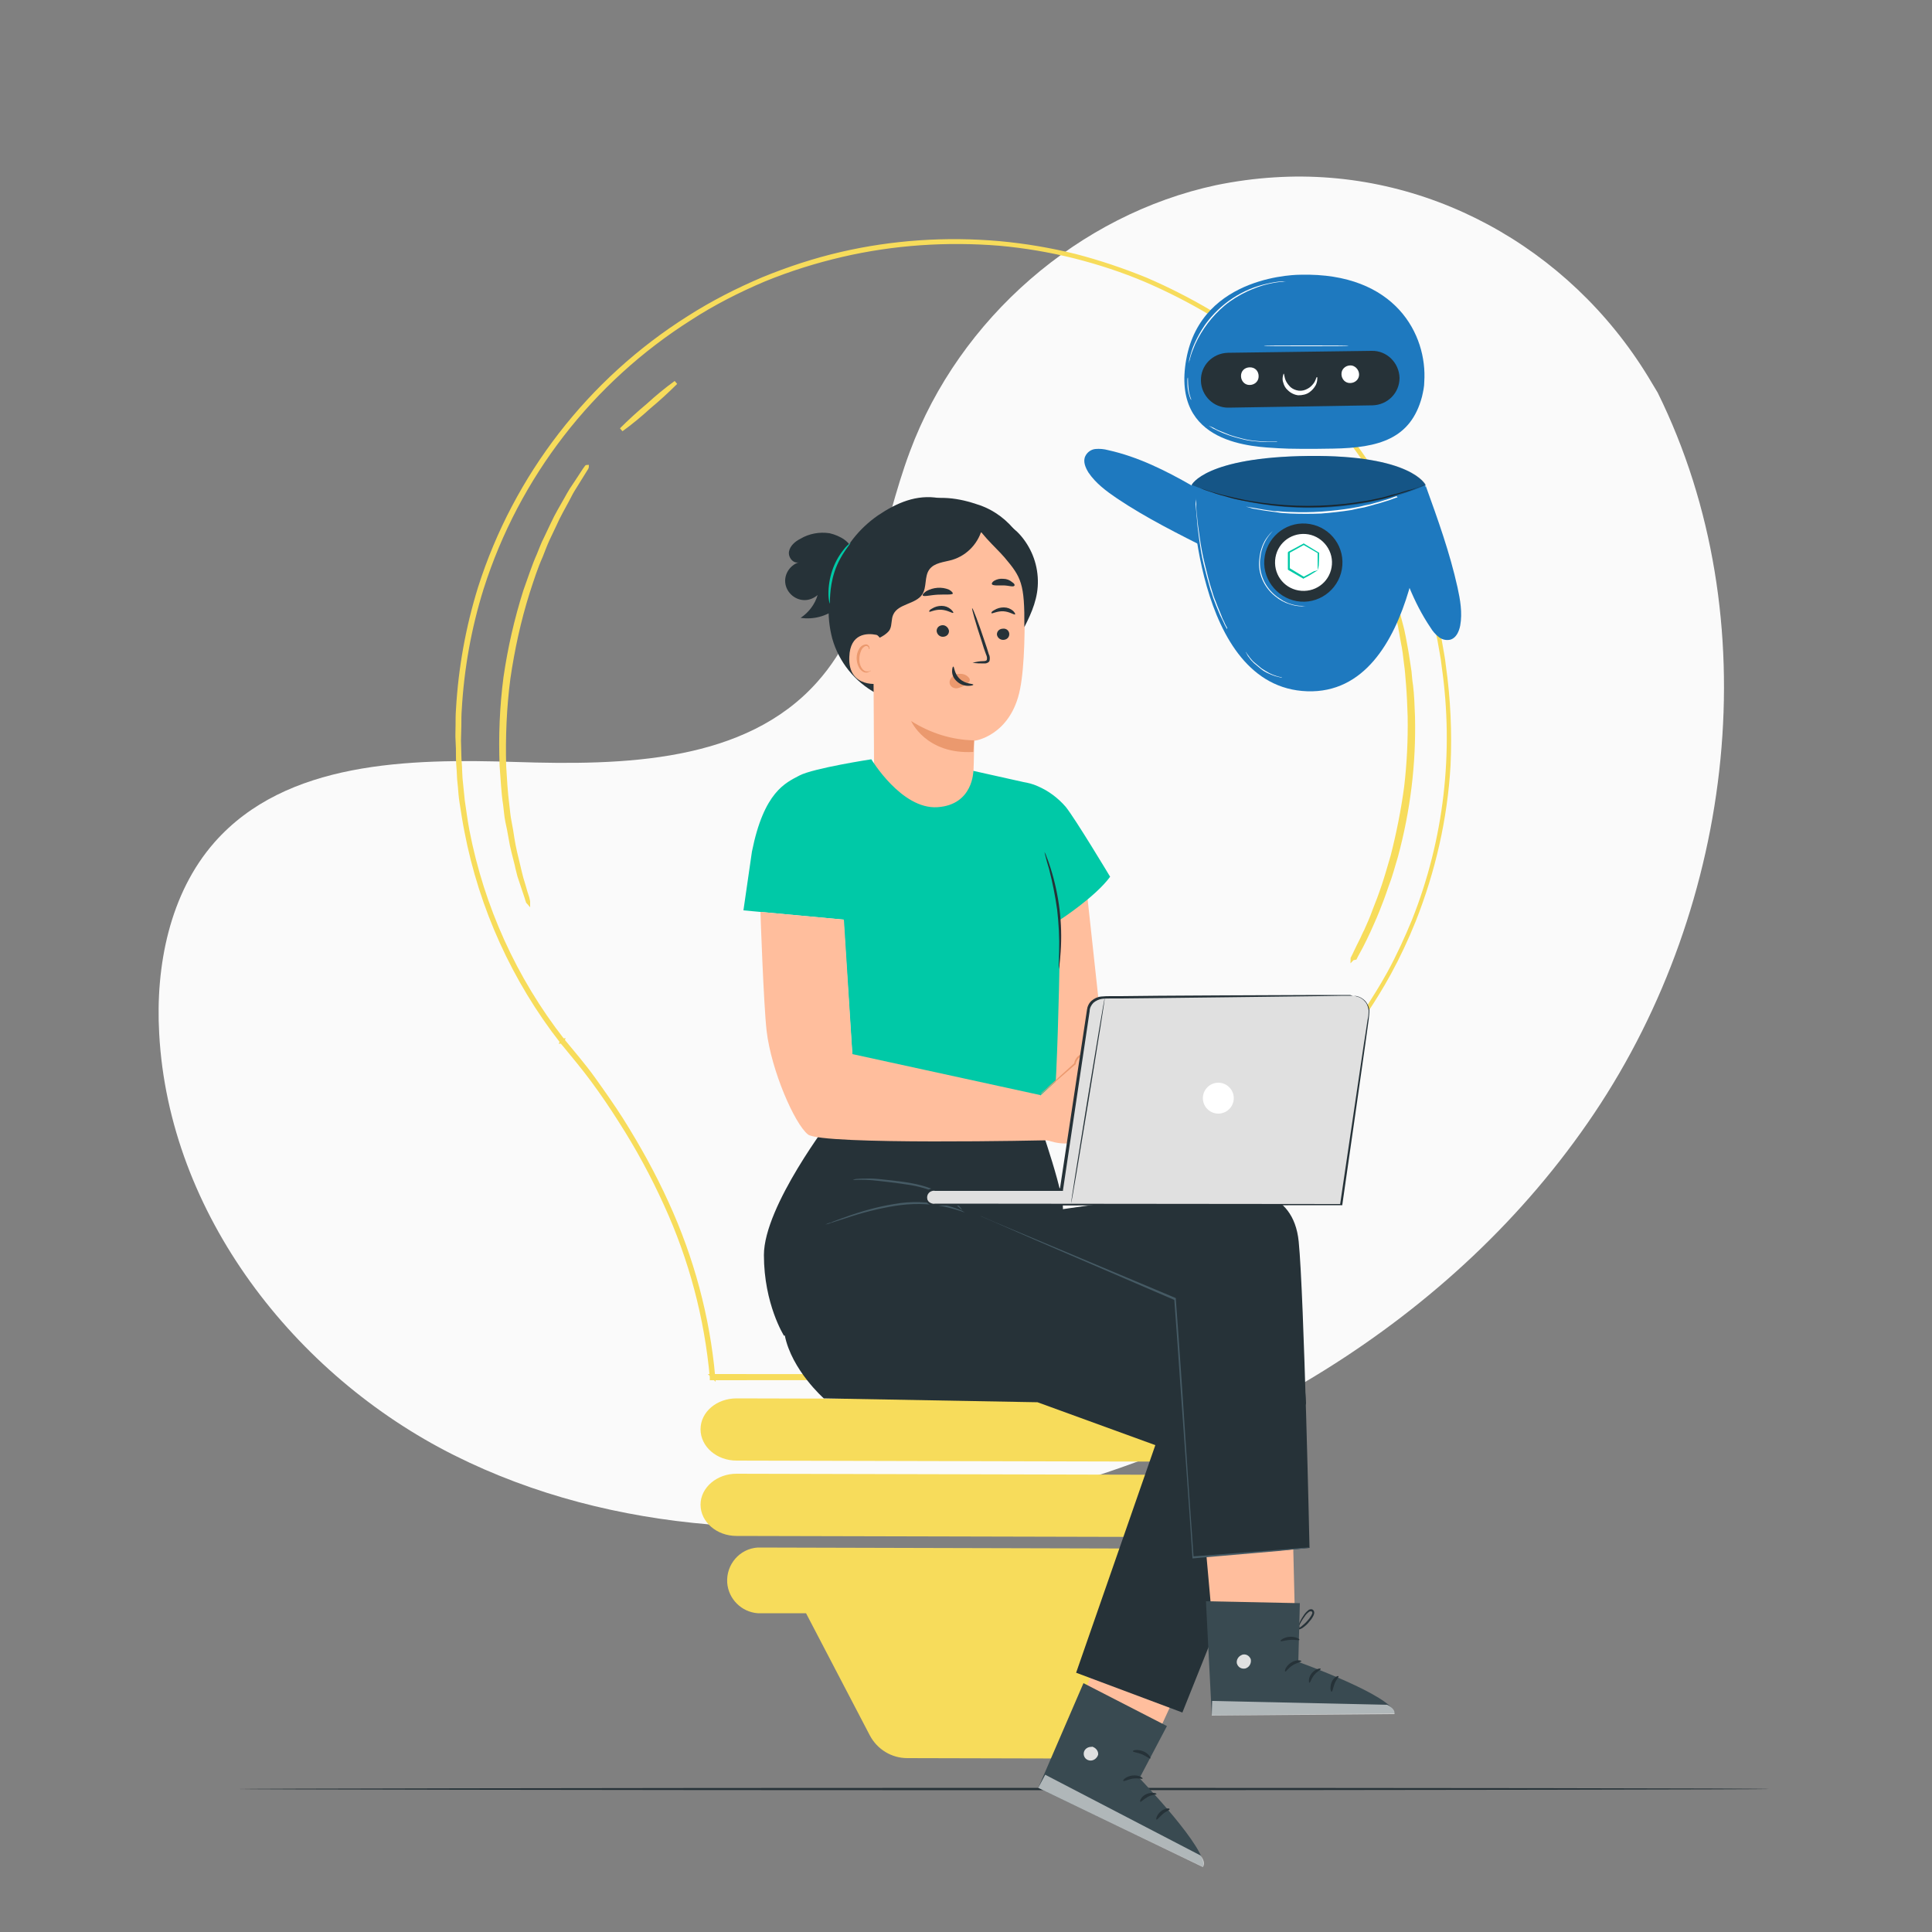 <?xml version="1.0" encoding="utf-8"?>
<!-- Generator: Adobe Illustrator 27.2.0, SVG Export Plug-In . SVG Version: 6.00 Build 0)  -->
<svg version="1.1" id="Layer_1" xmlns="http://www.w3.org/2000/svg" xmlns:xlink="http://www.w3.org/1999/xlink" x="0px" y="0px"
	 viewBox="0 0 500 500" style="enable-background:new 0 0 500 500;" xml:space="preserve">
<rect x="0" y="0" width="500" height="500" fill="#808080" stroke="none"/>
<style type="text/css">
	.st0{fill:#FAFAFA;}
	.st1{fill:#263238;}
	.st2{fill:#F7DC5B;}
	.st3{fill:#F7DC5B;stroke:#F7DC5B;stroke-miterlimit:10;}
	.st4{fill:#1E79BF;}
	.st5{fill:#FFFFFF;}
	.st6{fill:#00C9A7;}
	.st7{opacity:0.3;}
	.st8{fill:#FFBE9D;}
	.st9{fill:#EB996E;}
	.st10{fill:#394A51;}
	.st11{fill:#E0E0E0;}
	.st12{opacity:0.6;}
	.st13{fill:#455A64;}
</style>
<g id="freepik--background-simple--inject-8">
	<path class="st0" d="M429,101.6l-2.4-4c-20.6-33.8-57.7-54.2-96.8-51.7c-5,0.3-10.1,1-15,2c-35.6,7.6-66.5,34.5-79.3,68.9
		c-7.6,20.2-9.6,43.6-24,59.7c-18.6,20.9-50.2,21.6-78,20.7S74,197,55.5,218c-11.6,13.2-15.3,32-14.3,49.5
		c2.5,46.6,35,88.4,76.3,109.1s90,22.6,135.2,13.5c63.4-12.8,123.6-47.9,159.9-102S457.9,160.1,429,101.6z"/>
</g>
<g id="freepik--Floor--inject-8">
	<path class="st1" d="M457.9,463c0,0.1-88.7,0.3-198.2,0.3S61.5,463.1,61.5,463s88.7-0.3,198.2-0.3S457.9,462.8,457.9,463z"/>
</g>
<g id="freepik--light-bulb--inject-8">
	<path class="st2" d="M314.6,397.8l-124-0.3c-5.1,0-9.3-3.6-9.3-8.1l0,0c0-4.4,4.2-8,9.3-8l124,0.3c5.1,0,9.3,3.6,9.3,8.1l0,0
		C323.9,394.2,319.7,397.8,314.6,397.8z"/>
	<path class="st2" d="M314.6,378.3l-124-0.3c-5.1,0-9.3-3.6-9.3-8.1l0,0c0-4.5,4.2-8,9.3-8l124,0.3c5.1,0,9.3,3.6,9.3,8.1l0,0
		C323.9,374.7,319.7,378.3,314.6,378.3z"/>
	<path class="st2" d="M309.6,400.8l-113.5-0.3c-4.7,0.3-8.2,4.4-7.9,9.1c0.3,4.2,3.7,7.6,7.9,7.9h12.5l16.5,31.6
		c1.9,3.6,5.6,5.9,9.7,5.9l40.6,0.1c4.1,0,7.9-2.3,9.8-5.9l16.1-31.3h8.5c4.7-0.3,8.2-4.4,7.9-9.1
		C317.2,404.4,313.9,401.1,309.6,400.8L309.6,400.8z"/>
	<path class="st3" d="M348.6,268.7L348.6,268.7c0,0-0.3,0.5-0.9,1.4l-2.7,4l-2,3c-0.7,1.1-1.4,2.3-2.2,3.7l-2.6,4.3
		c-1,1.5-1.8,3.2-2.8,5c-0.5,0.9-1,1.8-1.5,2.8c-0.2,0.5-0.5,1-0.8,1.4s-0.5,1-0.7,1.5c-1,2-2,4.2-3,6.4l-2.9,7.2
		c-0.9,2.5-1.9,5.2-2.8,7.9c-1.9,5.9-3.5,12-4.7,18.1c-1.4,6.9-2,13.9-2,21v0.2h-0.2l-132.4,0.1h-0.2v-0.2
		c-1.4-15.5-5.4-30.6-11.9-44.8c-3.4-7.5-7.3-14.7-11.8-21.7c-2.2-3.5-4.6-7-7.1-10.4s-5.3-6.7-8-10l-0.3-0.4h0.5l-0.2,0.4
		c-12.4-15.9-20.9-34.6-24.7-54.4c-0.5-2.5-0.9-5.1-1.3-7.7c-0.2-1.3-0.3-2.6-0.4-3.9l-0.2-2l-0.1-2c-0.1-1.3-0.2-2.6-0.2-3.9
		s0-2.6-0.1-4s0-2.6,0-4s0-2.7,0.1-4c0.6-10.7,2.5-21.3,5.7-31.6c9.2-28.9,28.4-53.7,54.1-69.9c6.1-3.9,12.6-7.2,19.2-10
		c6.6-2.7,13.3-4.9,20.2-6.5c13.4-3.1,27.2-4,40.9-2.8c6.6,0.6,13.1,1.7,19.6,3.3c6.2,1.6,12.4,3.7,18.3,6.1
		c5.8,2.5,11.3,5.3,16.7,8.5c5.2,3.2,10.1,6.7,14.8,10.5c8.9,7.3,16.8,15.8,23.5,25.2c6.2,8.7,11.2,18.1,15,28
		c1,2.3,1.7,4.7,2.5,7.1s1.4,4.7,2,7c0.5,2.4,1.1,4.7,1.6,7c0.2,1.2,0.4,2.3,0.6,3.4s0.4,2.3,0.5,3.4c1.2,8.5,1.6,17.1,1.2,25.7
		c-0.8,13.8-3.9,27.3-9,40.2c-1.9,4.7-4,9.2-6.4,13.6c-2.1,3.8-4.1,7-5.7,9.4l-2.2,3.2l-1.7,2.3L348.6,268.7l1.3-1.9l1.7-2.3
		l2.2-3.3c1.6-2.5,3.6-5.6,5.7-9.4c2.4-4.4,4.5-9,6.4-13.6c8.3-20.9,10.9-43.5,7.7-65.8c-0.1-1.1-0.3-2.3-0.5-3.4s-0.4-2.3-0.6-3.4
		c-0.5-2.3-1-4.6-1.6-7s-1.3-4.7-2-7s-1.5-4.7-2.5-7.1c-3.8-9.9-8.8-19.3-15-27.9c-6.7-9.4-14.5-17.8-23.4-25.1
		c-4.7-3.8-9.6-7.3-14.8-10.5c-5.4-3.2-10.9-6-16.7-8.5c-5.9-2.5-12-4.5-18.3-6.1c-6.4-1.6-12.9-2.7-19.5-3.3
		C245,62,231.3,62.9,217.9,66c-6.9,1.6-13.6,3.7-20.2,6.4c-6.6,2.8-13.1,6.1-19.1,10c-25.6,16.2-44.7,40.9-53.9,69.8
		c-3.2,10.2-5.1,20.8-5.7,31.5c-0.1,1.3-0.1,2.6-0.1,4s-0.1,2.6-0.1,3.9s0.1,2.6,0.1,3.9s0.2,2.6,0.2,3.9l0.1,2l0.2,2
		c0.1,1.3,0.3,2.6,0.4,3.9c0.4,2.6,0.7,5.1,1.2,7.7c3.8,19.7,12.2,38.3,24.6,54.2l0.3,0.4h-0.5l0.2-0.4c2.7,3.3,5.5,6.5,8,10
		s4.9,6.9,7.2,10.5c4.4,7,8.4,14.2,11.8,21.7c6.5,14.2,10.6,29.4,12,44.9l-0.2-0.2l132.4,0.1l-0.2,0.2c0-7.1,0.7-14.1,2.1-21
		c1.2-6.1,2.8-12.2,4.7-18.1c1-2.8,1.9-5.4,2.8-7.9s2-4.9,3-7.2s2.1-4.4,3-6.4l0.7-1.5l0.8-1.4c0.5-0.9,1-1.9,1.5-2.8
		c1-1.8,1.8-3.5,2.8-5l2.6-4.3c0.8-1.3,1.5-2.6,2.3-3.6s1.4-2.1,2-2.9l2.7-4l1-1.4l0,0L348.6,268.7z"/>
	<path class="st3" d="M136.7,233.6c-0.1-0.1-0.1-0.2-0.1-0.3c-0.1-0.2-0.2-0.5-0.3-0.9c-0.3-0.8-0.6-1.9-1.1-3.3l-0.8-2.4
		c-0.2-0.9-0.5-1.8-0.7-2.9c-0.5-2.1-1.2-4.4-1.6-7c-0.2-1.3-0.5-2.7-0.8-4.1s-0.4-2.9-0.6-4.5c-0.5-3.1-0.6-6.4-0.9-10
		c-0.3-7.6,0-15.3,1-22.9c1.1-7.6,2.8-15,5.1-22.3c1.2-3.3,2.2-6.5,3.5-9.4c0.6-1.4,1.1-2.9,1.8-4.2l1.8-3.8
		c1.1-2.4,2.4-4.5,3.4-6.3c0.5-0.9,1-1.8,1.5-2.6l1.4-2.1l1.9-2.9l0.5-0.7c0.1-0.2,0.2-0.2,0.2-0.2s0,0.1-0.1,0.3l-0.5,0.8l-1.8,2.9
		l-1.3,2.1c-0.5,0.8-0.9,1.7-1.4,2.6c-1,1.9-2.2,3.9-3.3,6.4l-1.8,3.8c-0.6,1.3-1.1,2.7-1.7,4.2c-1.3,2.9-2.3,6-3.4,9.4
		c-2.3,7.3-3.9,14.7-5,22.2c-1,7.6-1.3,15.2-1.1,22.8c0.2,3.5,0.4,6.8,0.8,9.9c0.2,1.6,0.3,3.1,0.6,4.5s0.5,2.8,0.7,4.1
		c0.4,2.6,1,5,1.5,7c0.2,1,0.5,2,0.7,2.9s0.5,1.6,0.7,2.4c0.4,1.4,0.7,2.5,1,3.3l0.2,0.9C136.7,233.4,136.7,233.5,136.7,233.6z"/>
	<path class="st3" d="M174.9,99c-2.2,2.2-4.5,4.3-6.9,6.3c-2.3,2.1-4.7,4.1-7.2,5.9c2.2-2.2,4.5-4.3,6.9-6.3
		C170,102.8,172.4,100.8,174.9,99z"/>
	<path class="st3" d="M350,248.1c0,0,0-0.1,0.1-0.2l0.3-0.6l1.2-2.5l0.9-1.8c0.3-0.6,0.6-1.4,1-2.1c0.7-1.6,1.5-3.3,2.2-5.3l1.2-3.1
		c0.4-1.1,0.8-2.2,1.2-3.4c0.8-2.4,1.5-4.9,2.3-7.6c1.5-5.9,2.7-11.9,3.5-17.9c0.7-6,1-12.1,0.9-18.2c-0.1-2.8-0.2-5.5-0.4-8
		c-0.1-1.2-0.2-2.4-0.3-3.6s-0.3-2.2-0.4-3.3c-0.2-2.1-0.6-4-0.9-5.6c-0.1-0.8-0.3-1.6-0.4-2.3s-0.3-1.3-0.4-1.9l-0.6-2.7
		c0-0.3-0.1-0.5-0.1-0.7c0-0.1,0-0.2,0-0.2c0,0.1,0.1,0.2,0.1,0.2c0,0.2,0.1,0.4,0.2,0.7c0.2,0.6,0.4,1.5,0.7,2.6l0.5,1.9
		c0.2,0.7,0.3,1.5,0.5,2.3c0.3,1.7,0.7,3.6,1,5.7l0.5,3.3c0.1,1.2,0.2,2.4,0.4,3.6c0.3,2.5,0.4,5.2,0.5,8
		c0.3,12.2-1.2,24.4-4.4,36.2c-0.8,2.7-1.5,5.3-2.4,7.6c-0.4,1.2-0.8,2.3-1.2,3.4l-1.2,3.1c-0.8,2-1.6,3.7-2.3,5.3
		c-0.4,0.8-0.7,1.5-1,2.1l-0.9,1.8l-1.3,2.4l-0.3,0.6C350.2,248,350.1,248,350,248.1z"/>
</g>
<g id="freepik--Robot--inject-8">
	<path class="st4" d="M308.5,125.7c-6.8-3.9-14-7.5-21.7-9.2c-1.1-0.3-2.2-0.4-3.3-0.3c-1.1,0.1-2.1,0.8-2.6,1.8
		c-0.7,1.4,0,3,0.8,4.3c1.9,2.8,4.6,4.8,7.4,6.7c7.6,5.1,15.9,9.2,24,13.3C312.1,136.4,310,131.4,308.5,125.7"/>
	<path class="st4" d="M360.9,140.8c2.2,7.6,4.9,15.1,9.3,21.6c0.6,1,1.3,1.8,2.2,2.5c0.9,0.7,2.1,0.9,3.1,0.6
		c1.4-0.5,2.1-2.1,2.4-3.6c0.6-3.3,0-6.7-0.7-9.9c-2-9-5.1-17.6-8.2-26.2C365.7,130.5,363.7,135.6,360.9,140.8"/>
	<path class="st4" d="M308.4,125.5c0,0,0.5,52.4,29.9,53.4s30.6-53,30.6-53.4c0,0-3.5-7.8-30.3-7.5S308.4,125.5,308.4,125.5z"/>
	<path class="st1" d="M347.4,146.3c-0.4,5.6-5.3,9.8-10.8,9.4s-9.8-5.3-9.4-10.8c0.4-5.6,5.3-9.8,10.8-9.4c0,0,0,0,0,0
		C343.6,135.9,347.8,140.7,347.4,146.3z"/>
	<path class="st5" d="M344.7,146.1c-0.3,4.1-3.8,7.1-7.9,6.8c-4.1-0.3-7.1-3.8-6.8-7.9s3.8-7.1,7.9-6.8c0,0,0,0,0,0
		C341.9,138.5,345,142.1,344.7,146.1z"/>
	<path class="st6" d="M341.1,147.5c-0.1-0.4-0.1-0.8-0.1-1.2c0-0.8,0-1.9,0-3.2l0.1,0.1l-3.8-2.2h0.2l-3.8,2.1
		c-0.1,0.2,0.1-0.2,0.1-0.2l0,0v1.1c0,0.4,0,0.8,0,1.1c0,0.7,0,1.4,0,2.1l-0.1-0.2l3.8,2.3h-0.2c1.2-0.6,2.1-1.1,2.8-1.5
		C340.5,147.8,340.8,147.6,341.1,147.5c-0.2,0.2-0.6,0.4-0.9,0.6c-0.6,0.4-1.6,1-2.8,1.6l-0.1,0.1l-0.1-0.1l-3.8-2.2l-0.1-0.1v-0.1
		c0-0.7,0-1.4,0-2.1c0-0.4,0-0.7,0-1.1V143l0,0c0,0,0.2-0.4,0.1-0.2l3.9-2.1l0.1-0.1l0.1,0.1l3.8,2.3h0.1v0.1c0,1.4-0.1,2.5-0.1,3.2
		C341.2,146.7,341.2,147.1,341.1,147.5z"/>
	<path class="st1" d="M308.3,125.5c0,0,0.1,0,0.2,0l0.4,0.2l1.7,0.6l1.2,0.4l1.5,0.5c1.1,0.3,2.3,0.7,3.6,1l2.1,0.5
		c0.7,0.2,1.5,0.3,2.3,0.5c1.6,0.4,3.4,0.6,5.2,0.9c8,1.1,16,1.1,24,0c1.8-0.3,3.6-0.5,5.2-0.9c0.8-0.2,1.6-0.3,2.3-0.5l2.1-0.6
		c1.4-0.3,2.6-0.7,3.6-1c0.5-0.2,1-0.3,1.5-0.4l1.2-0.4l1.7-0.6l0.4-0.2l0.2-0.1c0,0,0,0-0.1,0.1l-0.4,0.2l-1.7,0.6l-1.2,0.5
		c-0.5,0.2-1,0.3-1.5,0.5c-1.1,0.3-2.3,0.7-3.6,1.1l-2.1,0.6c-0.7,0.2-1.5,0.3-2.3,0.5c-1.6,0.4-3.4,0.6-5.2,0.9
		c-8,1.2-16.1,1.2-24.1,0c-1.8-0.3-3.6-0.6-5.2-0.9c-0.8-0.2-1.6-0.3-2.3-0.5l-2.1-0.6c-1.4-0.3-2.6-0.8-3.6-1.1l-1.5-0.5l-1.2-0.5
		l-1.7-0.6l-0.4-0.2L308.3,125.5z"/>
	<g class="st7">
		<path d="M308.4,125.5c0,0,3.5-7.2,30.3-7.5s30.3,7.5,30.3,7.5S341.9,138.9,308.4,125.5z"/>
	</g>
	<path class="st5" d="M317.6,162.8C317.6,162.8,317.6,162.7,317.6,162.8l-0.2-0.3l-0.5-0.9l-0.3-0.7l-0.4-0.8
		c-0.3-0.6-0.6-1.2-0.9-2l-0.5-1.2l-0.5-1.3c-0.4-0.9-0.6-1.9-1-2.9c-0.6-2-1.2-4.3-1.8-6.7s-0.9-4.7-1.2-6.8s-0.5-4-0.6-5.6
		c-0.1-0.8-0.1-1.5-0.2-2.2s-0.1-1.2-0.1-1.6v-1v-0.4c0,0,0,0,0,0.1v0.3c0,0.3,0,0.6,0.1,1s0.1,1,0.1,1.6s0.1,1.4,0.2,2.2
		c0.1,1.6,0.4,3.5,0.7,5.6s0.7,4.4,1.3,6.8s1.1,4.6,1.8,6.7c0.3,1,0.6,2,1,2.9l0.5,1.3l0.5,1.2c0.3,0.8,0.6,1.4,0.8,2l0.4,0.8
		l0.3,0.7l0.5,0.9L317.6,162.8L317.6,162.8z"/>
	<path class="st5" d="M331.8,175.4c-0.2,0-0.3,0-0.5-0.1c-0.4-0.1-0.8-0.2-1.2-0.3c-0.6-0.2-1.2-0.4-1.8-0.7c-0.7-0.3-1.4-0.7-2-1.2
		c-0.6-0.5-1.2-1-1.8-1.5c-0.5-0.5-0.9-0.9-1.2-1.4c-0.3-0.3-0.5-0.7-0.7-1.1c-0.1-0.1-0.2-0.3-0.2-0.4c0,0,0.4,0.6,1,1.4
		c0.4,0.5,0.8,1,1.3,1.4c0.6,0.5,1.2,1,1.8,1.5c0.6,0.4,1.3,0.8,2,1.2c0.6,0.3,1.1,0.5,1.7,0.7C331.1,175.2,331.8,175.3,331.8,175.4
		z"/>
	<path class="st5" d="M337.9,156.9h-0.3c-0.2,0-0.5,0-0.8,0c-1,0-2-0.2-2.9-0.5c-1.4-0.4-2.7-1.1-3.9-2.1c-2.9-2.3-4.5-5.9-4.1-9.5
		c0.1-0.8,0.2-1.6,0.4-2.3c0.2-0.7,0.4-1.3,0.7-1.9c0.4-0.9,1-1.7,1.7-2.5c0.2-0.2,0.4-0.4,0.6-0.6c0.1-0.1,0.2-0.2,0.2-0.2
		s-0.3,0.3-0.7,0.8c-0.6,0.7-1.2,1.6-1.6,2.5c-0.3,0.6-0.5,1.2-0.7,1.9c-0.2,0.7-0.3,1.5-0.4,2.3c-0.3,3.6,1.2,7.1,4.1,9.4
		c0.6,0.5,1.3,0.9,1.9,1.3c0.6,0.3,1.2,0.6,1.9,0.8c0.9,0.3,1.9,0.5,2.9,0.5C337.5,156.9,337.9,156.9,337.9,156.9z"/>
	<path class="st4" d="M336.6,71.1c0,0-25.6-0.3-29.6,21.9s17.6,22.6,23.8,23c2.8,0.2,8.9,0.2,14.2,0.1c11.8-0.2,20.1-2.5,23-13.4
		c0.3-1.3,0.6-2.6,0.6-3.9C369.4,86.7,361.2,70.5,336.6,71.1z"/>
	<path class="st1" d="M355.2,104.9l-37.2,0.6c-3.9,0.1-7.1-3.1-7.2-6.9c0,0,0,0,0-0.1l0,0c-0.1-3.9,3-7.1,7-7.2l37.2-0.5
		c3.9-0.1,7.1,3.1,7.2,7c0,0,0,0,0,0l0,0C362.2,101.7,359.1,104.8,355.2,104.9z"/>
	<path class="st5" d="M325.7,97.8c-0.2,1.2-1.4,2-2.7,1.8c-1.2-0.2-2-1.4-1.8-2.7s1.4-2,2.7-1.8c0,0,0,0,0,0
		C325.2,95.3,325.9,96.5,325.7,97.8z"/>
	<path class="st5" d="M351.7,97.3c-0.2,1.2-1.4,2-2.7,1.8c-1.2-0.2-2-1.4-1.8-2.7c0.2-1.2,1.4-2,2.7-1.8c0,0,0,0,0,0
		C351.1,94.9,351.9,96.1,351.7,97.3z"/>
	<path class="st5" d="M332.2,96.7c0.2,0,0.1,0.8,0.6,1.9c0.3,0.6,0.7,1.1,1.2,1.6c0.6,0.5,1.3,0.8,2.1,0.9c0.8,0.1,1.6-0.1,2.3-0.5
		c0.6-0.3,1.1-0.8,1.5-1.3c0.7-0.9,0.7-1.7,0.9-1.7s0.1,0.2,0.1,0.6c0,0.5-0.2,1.1-0.4,1.5c-0.4,0.7-0.9,1.3-1.6,1.8
		c-0.8,0.6-1.9,0.8-2.9,0.8c-1-0.1-2-0.6-2.7-1.3c-0.6-0.5-1-1.2-1.2-2c-0.2-0.5-0.2-1.1-0.1-1.6C332.1,96.9,332.2,96.7,332.2,96.7z
		"/>
	<path class="st5" d="M333.4,72.8L333.4,72.8H333c-0.2,0-0.6,0-1,0.1c-1.3,0.1-2.5,0.3-3.8,0.6c-1.8,0.4-3.6,1.1-5.4,1.9
		c-2.1,1-4.1,2.2-5.9,3.7c-3.2,2.7-5.8,6.1-7.6,10c-0.5,1.2-1,2.4-1.3,3.6c-0.1,0.4-0.2,0.8-0.3,1l-0.1,0.3V94c0,0,0,0,0-0.1
		l0.1-0.3c0-0.2,0.1-0.6,0.2-1c0.3-1.2,0.7-2.5,1.2-3.6c0.8-1.8,1.7-3.4,2.8-5c3.9-5.4,9.6-9.2,16.1-10.6c1.3-0.3,2.5-0.5,3.8-0.6
		c0.5,0,0.8,0,1,0L333.4,72.8L333.4,72.8z"/>
	<path class="st5" d="M308.3,103.5c-0.2-0.2-0.3-0.5-0.4-0.8c-0.2-0.6-0.4-1.3-0.5-2c-0.1-0.7-0.1-1.4-0.1-2.1c0-0.3,0-0.6,0.1-0.9
		c0.1,0,0,1.3,0.2,3S308.4,103.5,308.3,103.5z"/>
	<path class="st5" d="M349,89.5c0,0.1-4.9,0.1-10.9,0.1s-11,0-11-0.1s4.9-0.1,11-0.1S349,89.4,349,89.5z"/>
	<path class="st5" d="M330.4,114.4c0,0-0.1,0-0.2,0h-0.5c-0.2,0-0.5,0-0.9,0s-0.7,0-1.1,0c-1,0-2-0.1-2.9-0.2
		c-1.2-0.1-2.4-0.3-3.5-0.6c-1.2-0.3-2.3-0.6-3.4-1c-0.9-0.3-1.8-0.7-2.7-1.1c-0.4-0.2-0.7-0.4-1-0.5s-0.5-0.3-0.7-0.4l-0.5-0.3
		l-0.1-0.1c0,0,0.1,0,0.2,0.1l0.5,0.2c0.2,0.1,0.5,0.2,0.8,0.4s0.6,0.3,1,0.5c0.8,0.3,1.7,0.7,2.7,1.1c1.1,0.4,2.3,0.7,3.4,1
		c1.2,0.3,2.3,0.5,3.5,0.6c1.1,0.1,2.1,0.2,2.9,0.2c0.4,0,0.8,0,1.1,0h1.6L330.4,114.4z"/>
	<path class="st5" d="M361.7,128.7L361.7,128.7l-0.4,0.1l-1.1,0.4c-0.5,0.2-1.1,0.4-1.8,0.6s-1.5,0.5-2.4,0.7l-1.4,0.4l-1.5,0.4
		c-1,0.2-2.2,0.4-3.4,0.7c-2.6,0.4-5.2,0.7-7.8,0.9c-2.6,0.1-5.2,0.1-7.9,0c-1.2-0.1-2.4-0.1-3.4-0.3l-1.5-0.2l-1.4-0.2
		c-0.9-0.1-1.7-0.3-2.4-0.4s-1.3-0.2-1.8-0.4l-1.1-0.3l-0.3-0.1h-0.1c0,0,0,0,0.1,0l0.3,0.1l1.2,0.2c0.5,0.1,1.1,0.2,1.8,0.3
		s1.5,0.3,2.4,0.4l1.4,0.2c0.5,0.1,1,0.1,1.5,0.1c1.1,0.1,2.2,0.2,3.4,0.2c2.4,0.1,5.1,0.1,7.9-0.1s5.4-0.5,7.8-0.9
		c1.2-0.2,2.3-0.4,3.4-0.7c0.5-0.1,1-0.2,1.5-0.3l1.4-0.4c0.9-0.2,1.7-0.5,2.4-0.7s1.3-0.4,1.8-0.6l1.1-0.4L361.7,128.7L361.7,128.7
		z"/>
</g>
<g id="freepik--Character--inject-8">
	<path class="st8" d="M280.9,227.4l4.1,37.8l24.3,8.1l1,11.8l-34.3-2.3c0,0-10.6,0.3-12.9-13.7l-0.6-36.6L280.9,227.4z"/>
	<path class="st8" d="M331.4,284.9c-0.4,0.5-1.2,0.7-1.8,0.5c-0.1,0-0.3-0.1-0.4-0.2c-0.9-0.5-0.3-2.4-0.3-2.4l-4.3-1.9
		c0,0-6.8,2.2-9.6,4.2s-7.5-1.5-7.5-1.5l0.7-10l10.2-5.3c0,0-0.6,0.3,0.3-0.9s3.4,0,3.4,0c0.6-0.6,2.3-0.4,2.3-0.4l7,2.7
		c1.4,0.6,2.5,1.8,3,3.2l1.8,5.6c0,0,0.7,3.9,0.2,4.7c-0.4,0.6-1.3,0.9-1.9,0.5c0,0-1,2.2-1.6,2.1
		C332.4,285.6,331.8,285.3,331.4,284.9L331.4,284.9z"/>
	<path class="st9" d="M317,283.9c0.2-0.1,0.4-0.1,0.5-0.2l1.5-0.6c1.8-0.8,3.7-1.4,5.6-2h-0.1l4.3,2l-0.1-0.2
		c-0.1,0.4-0.2,0.7-0.2,1.1c0,0.4,0,0.8,0.2,1.2c0.1,0.2,0.3,0.3,0.5,0.4c0.2,0.1,0.4,0.2,0.6,0.2c0.5,0,0.9-0.1,1.3-0.3
		c0.1-0.1,0.2-0.1,0.3-0.2l0.1-0.1l0,0l0,0h-0.3l0,0l0.1,0.1l0.5,0.4c0.2,0.1,0.4,0.2,0.6,0.3c0.1,0.1,0.2,0.1,0.3,0.1
		c0.1,0,0.3,0,0.4,0c0.2-0.1,0.4-0.3,0.6-0.5c0.1-0.2,0.3-0.4,0.4-0.6c0.2-0.4,0.4-0.8,0.6-1.2l-0.3,0.1c0.6,0.3,1.3,0.2,1.8-0.1
		c0.3-0.2,0.5-0.5,0.5-0.8c0.1-0.3,0.2-0.6,0.2-0.9c0-1.2-0.2-2.4-0.4-3.5l0,0l0,0c-0.3-1-0.6-2-1-3c-0.2-0.6-0.4-1.3-0.6-1.9
		c-0.2-0.7-0.4-1.3-0.7-1.9c-0.3-0.6-0.8-1.1-1.3-1.5c-0.5-0.4-1.1-0.7-1.7-0.9l-6.6-2.6h0c-0.4,0-0.9,0-1.3,0
		c-0.4,0-0.9,0.2-1.2,0.5h0.3c-0.7-0.5-1.5-0.7-2.4-0.5c-0.7,0.3-1.3,0.8-1.6,1.5l0.1-0.1l-7,3.6l-1.9,1c-0.2,0.1-0.4,0.2-0.6,0.4
		c0.2-0.1,0.5-0.2,0.7-0.3l1.9-0.9l7.1-3.5h0v-0.1c0.3-0.6,0.8-1.1,1.4-1.3c0.7-0.2,1.4,0,2,0.4l0.1,0.1l0.1-0.1
		c0.3-0.2,0.6-0.3,1-0.3c0.4,0,0.8,0,1.2,0h0l6.6,2.6c0.6,0.2,1.1,0.5,1.6,0.8c0.5,0.4,0.9,0.8,1.2,1.4c0.3,0.6,0.5,1.2,0.7,1.8
		c0.2,0.6,0.4,1.3,0.6,1.9c0.3,1,0.6,2,1,3l0,0c0.2,1.1,0.3,2.3,0.4,3.5c0,0.3,0,0.5-0.1,0.8c-0.1,0.2-0.2,0.4-0.4,0.6
		c-0.4,0.3-0.9,0.3-1.3,0.1l-0.2-0.1l-0.1,0.2c-0.2,0.4-0.4,0.8-0.6,1.1c-0.2,0.3-0.4,0.6-0.7,0.8c-0.1,0-0.1,0-0.2,0
		c-0.1,0-0.2-0.1-0.3-0.1c-0.2-0.1-0.4-0.2-0.5-0.3c-0.2-0.1-0.3-0.2-0.5-0.3l-0.1-0.1l0,0c0.3,0-0.4,0-0.3,0l0,0l0,0l0,0l0,0
		c-0.1,0.1-0.1,0.1-0.2,0.2c-0.3,0.2-0.6,0.3-1,0.3c-0.2,0-0.3-0.1-0.5-0.2c-0.2,0-0.3-0.1-0.4-0.3c-0.2-0.6-0.2-1.4,0-2v-0.2
		l-0.1-0.1l-4.3-1.9h-0.1h0c-1.9,0.6-3.8,1.3-5.6,2.2c-0.6,0.3-1.1,0.5-1.4,0.7C317.4,283.7,317.2,283.8,317,283.9z"/>
	<path class="st9" d="M322.7,270.1c0.6,0.5,1.4,1,2.1,1.3c1.9,0.9,3.8,1.6,5.9,2l-0.2-0.2c0,0.4,0.1,0.8,0.1,1.2
		c0.3,2.3,1,4.6,2.2,6.7c0.3,0.6,0.7,1.2,1.2,1.8c0.3,0.4,0.5,0.6,0.5,0.6s-0.6-0.9-1.4-2.5c-1-2.1-1.7-4.3-2-6.6
		c0-0.4-0.1-0.8-0.1-1.2V273h-0.2c-2-0.4-3.9-1-5.8-1.8C323.6,270.5,322.8,270,322.7,270.1z"/>
	<path class="st9" d="M328.5,276.1c-0.1,3.1,1,6.2,3.1,8.5c0.1-0.1-1.1-1.8-1.9-4.1S328.6,276.1,328.5,276.1z"/>
	<path class="st9" d="M306.9,280.2c0,0,0.1,0.1,0.2,0.2c0.2,0.2,0.4,0.3,0.6,0.5c0.8,0.5,1.8,0.9,2.8,1.1c1.5,0.3,3.1,0.2,4.5-0.4
		c1.8-0.7,3.3-2,4.3-3.7L319,278c2.2,1.1,4.7,1.7,7.2,1.9c0.7,0.1,1.3,0,2-0.1c0.4-0.1,0.7-0.3,0.9-0.6c0.2-0.3,0.3-0.7,0.2-1.1
		c-0.1-0.4-0.3-0.7-0.6-0.9l-0.8-0.4c-2.1-1.1-4-2-5.6-2.7s-3-1.2-3.9-1.6c-0.5-0.2-1-0.4-1.5-0.5c0.5,0.2,0.9,0.5,1.4,0.6
		c0.9,0.4,2.2,1,3.8,1.7s3.5,1.7,5.5,2.8l0.8,0.4c0.2,0.1,0.4,0.3,0.4,0.6c0.1,0.2,0,0.5-0.1,0.7c-0.2,0.2-0.4,0.3-0.6,0.4
		c-0.6,0.1-1.2,0.2-1.8,0.1c-2.4-0.1-4.8-0.8-7-1.8l-0.2-0.1l-0.1,0.2c-0.9,1.6-2.3,2.9-4,3.6c-1.4,0.6-2.8,0.7-4.3,0.5
		c-1-0.2-1.9-0.5-2.7-0.9C307.2,280.4,306.9,280.2,306.9,280.2z"/>
	<path class="st1" d="M336.2,421.4c0.1-0.3,0.1-0.6,0-0.9c-0.1-0.9-0.5-1.7-1-2.4c-0.2-0.3-0.3-0.5-0.6-0.7
		c-0.3-0.3-0.7-0.4-1.1-0.2c-0.2,0.1-0.4,0.3-0.5,0.5c-0.1,0.2-0.1,0.4,0,0.6c0.1,0.3,0.3,0.7,0.5,1c0.4,0.6,0.7,1.2,1.1,1.9
		c0.3,0.4,0.8,0.6,1.3,0.6c0.4-0.1,0.9-0.3,1.2-0.5c0.7-0.5,1.3-1,1.8-1.7c0.3-0.3,0.5-0.6,0.7-0.9c0.2-0.3,0.4-0.7,0.5-1.1
		c0.1-0.5-0.1-0.9-0.5-1.1c-0.4-0.1-0.8,0-1.1,0.3c-0.5,0.4-0.9,0.9-1.2,1.4c-0.5,0.7-0.9,1.5-1.2,2.3c-0.1,0.3-0.2,0.6-0.2,0.9
		c0.5-1.1,1-2.1,1.7-3c0.3-0.5,0.7-0.9,1.1-1.2c0.2-0.2,0.4-0.2,0.7-0.2c0.2,0.1,0.3,0.4,0.2,0.6c-0.1,0.3-0.3,0.6-0.5,0.9
		c-0.2,0.3-0.4,0.6-0.7,0.9c-0.5,0.6-1.1,1.1-1.7,1.6c-0.3,0.2-0.6,0.4-1,0.4c-0.3,0-0.6-0.1-0.8-0.4c-0.4-0.6-0.8-1.3-1.1-1.9
		c-0.2-0.3-0.3-0.6-0.5-0.9c-0.1-0.3,0-0.5,0.1-0.5c0.4-0.2,0.9,0.3,1.1,0.7C335.5,419.2,336,420.3,336.2,421.4z"/>
	<polygon class="st8" points="311.8,422.2 299.7,448.5 280.1,439.4 292.7,406.9 	"/>
	<path class="st10" d="M302,446.7l-7.1,13.5c0,0,18.1,18.8,16.4,22.9l-42.6-20.4l11.7-27.1L302,446.7z"/>
	<path class="st11" d="M282.6,452.1c-1-0.1-1.9,0.5-2.1,1.4c-0.2,1,0.4,1.9,1.4,2.1c1,0.2,2-0.5,2.3-1.5c0.1-1-0.7-1.9-1.7-2.1"/>
	<g class="st12">
		<path class="st5" d="M268.7,462.7l1.8-3.4l40.2,20.9c0,0,1.5,1.7,0.6,3L268.7,462.7z"/>
	</g>
	<path class="st1" d="M295.7,460.3c-0.1,0.2-1.2-0.2-2.5,0s-2.3,0.8-2.5,0.6s0.7-1.2,2.4-1.4S295.9,460.2,295.7,460.3z"/>
	<path class="st1" d="M299.3,464.3c0,0.2-1.1,0.1-2.2,0.7s-1.8,1.4-2,1.3s0.2-1.4,1.6-2S299.4,464.1,299.3,464.3z"/>
	<path class="st1" d="M299.3,470.9c-0.2,0,0-1.2,1.1-2.1s2.3-0.9,2.3-0.6s-0.9,0.5-1.8,1.3S299.5,471,299.3,470.9z"/>
	<path class="st1" d="M297.7,455.1c-0.2,0.1-1-0.6-2.2-1.1s-2.3-0.5-2.3-0.8s1.2-0.5,2.6,0S297.9,455,297.7,455.1z"/>
	<path class="st1" d="M306,443.2l32-80c0,0-0.7-13.6-3.2-18s-78.6-29.4-78.6-29.4s-19.4-4.7-32.3,0s-22.6,20.8-20.8,29.8
		s10.1,16.3,10.1,16.3l55.3,1l30.5,11.1l-20.5,58.9L306,443.2z"/>
	<polygon class="st8" points="334.4,388.6 335.1,417.5 313.6,418 310.5,383.3 	"/>
	<path class="st10" d="M336.4,414.9l-0.4,15.2c0,0,24.5,8.8,24.9,13.3l-47.3,0.5l-1.5-29.5L336.4,414.9z"/>
	<path class="st11" d="M321.4,428.3c-0.9,0.3-1.5,1.3-1.3,2.2c0.3,1,1.2,1.5,2.2,1.3c1-0.3,1.6-1.3,1.4-2.4c-0.4-1-1.4-1.5-2.4-1.1"
		/>
	<g class="st12">
		<path class="st5" d="M313.6,444l0.1-3.8l45.3,1c0,0,2.1,0.9,1.9,2.4L313.6,444z"/>
	</g>
	<path class="st1" d="M336.8,429.9c0,0.2-1.2,0.4-2.3,1.1s-1.7,1.7-1.9,1.6s0.1-1.4,1.5-2.3S336.8,429.7,336.8,429.9z"/>
	<path class="st1" d="M341.8,431.9c0.1,0.2-0.9,0.6-1.7,1.6s-1,2-1.2,2s-0.4-1.3,0.6-2.5S341.8,431.7,341.8,431.9z"/>
	<path class="st1" d="M344.6,437.8c-0.2,0.1-0.5-1.1,0-2.4s1.7-1.8,1.8-1.6s-0.6,0.9-1,1.9S344.9,437.8,344.6,437.8z"/>
	<path class="st1" d="M336.3,424.4c-0.1,0.2-1.2-0.1-2.5,0s-2.3,0.5-2.4,0.3s0.9-1,2.4-1.1S336.4,424.2,336.3,424.4z"/>
	<path class="st1" d="M321.8,308.3c0,0,12.9-1,14.3,13s2.8,79.3,2.8,79.3l-30.2,2.5l-4.7-66.8l-48.1-20.5
		C256.1,315.9,313.2,306.5,321.8,308.3z"/>
	<path class="st1" d="M268.6,289.4c0,0,7.8,22,6.3,24.4s-21.6,12.5-21.6,12.5l-50.4,19.4c0,0-5.2-8.2-5.2-20.9s17.5-35.4,17.5-35.4
		L268.6,289.4z"/>
	<path class="st13" d="M253.7,314.7c0,0,0.1,0,0.2,0.1l0.7,0.3l2.8,1.2l10.5,4.6l36.2,15.6l-0.2-0.2c0.5,6.6,1,13.7,1.5,21.1
		c1.2,17.2,2.4,33.1,3.2,45.7v0.2h0.2l22-1.9l6-0.6l1.6-0.2c0.2,0,0.4,0,0.5-0.1h-0.5l-1.6,0.1l-6.1,0.5l-22,1.7l0.2,0.2
		c-0.9-12.6-2-28.5-3.1-45.7c-0.5-7.4-1-14.5-1.5-21.1v-0.2l-0.1-0.1L268,320.7l-10.5-4.4l-2.8-1.2l-0.7-0.3L253.7,314.7z"/>
	<path class="st13" d="M213.6,316.9c0.5-0.1,1-0.2,1.4-0.4l3.8-1.2c4.1-1.4,8.4-2.5,12.7-3.2c4.3-0.7,8.7-0.7,13,0.2
		c1.8,0.4,3.5,0.9,5.2,1.5c-0.4-0.3-0.8-0.5-1.3-0.7c-1.2-0.5-2.5-0.9-3.8-1.2c-4.3-0.9-8.8-1.1-13.2-0.3c-4.3,0.7-8.6,1.9-12.7,3.4
		c-1.6,0.6-2.9,1-3.7,1.4C214.5,316.5,214,316.7,213.6,316.9z"/>
	<path class="st13" d="M220.7,305.4c1.5-0.1,2.9-0.1,4.4,0c1.4,0.1,3,0.3,4.8,0.5s3.8,0.5,5.8,0.8c3.5,0.6,6.9,1.8,9.9,3.7
		c1.2,0.8,2.3,1.8,3.4,2.8c-0.2-0.4-0.4-0.7-0.7-1c-0.7-0.8-1.6-1.5-2.5-2.1c-3-2-6.4-3.3-10-3.9c-2.1-0.4-4.1-0.6-5.9-0.8
		s-3.4-0.4-4.8-0.4c-1.1,0-2.2,0-3.3,0.1C221.5,305.1,221.1,305.2,220.7,305.4z"/>
	<path class="st1" d="M243,128.9c-5.8-1-10.9,1.2-15.8,4.5c-4.9,3.4-8.6,8.1-10.7,13.7c-2.3,5.8-2.7,12.2-1.1,18.2
		c1.7,6,5.8,11.1,11.3,14.1c7.5,3.8,17.2,2.5,23.9-2.6s10.6-13.5,10.9-22c0.3-5.9-1.2-11.7-4.4-16.6
		C254,133.2,248.8,129.9,243,128.9"/>
	<path class="st1" d="M226.5,148.6c0.9-2.2,0.5-4.7,0.9-7.1c0.7-5.2,4.9-9.3,9.7-11.4c4.5-1.9,10-1.5,15.4,0.3
		c3.8,1.1,7.1,3.3,9.7,6.3c3.3,4.1,4.4,9.5,3,14.6l-26.5-3.9c-2.5,2.1-5,4.1-8,5.3c-0.9,0.4-1.8,0.5-2.8,0.4c-1-0.1-1.8-0.8-2.1-1.7
		C225.5,150.6,226.1,149.6,226.5,148.6z"/>
	<path class="st8" d="M253,137.8l-23.1,4.9c-2.2,0.2-4,2-4,4.2l0.3,50.1c0,3.4,1.2,6.7,3.3,9.4l2.2,2.9c5,6.5,15.2,5.8,19.1-1.4
		c0.2-0.4,0.4-0.9,0.5-1.3c0.1-0.4,0.2-0.8,0.2-1.1l0.4-4.9c0.2-4.5,0.2-9,0.2-8.9s9.5-1.2,11.9-13.4c1.2-6.1,1.3-16.1,1.1-24.3
		C264.9,146.5,260.4,137.3,253,137.8z"/>
	<path class="st1" d="M261.2,164.1c0,0.9-0.7,1.5-1.6,1.5c-0.8,0-1.5-0.6-1.6-1.4c0,0,0,0,0,0c0-0.9,0.7-1.5,1.6-1.5
		C260.5,162.6,261.2,163.3,261.2,164.1C261.2,164.1,261.2,164.1,261.2,164.1z"/>
	<path class="st1" d="M262.7,159c-0.2,0.2-1.4-0.7-3-0.8s-3,0.7-3.1,0.5s0.1-0.5,0.7-0.8c0.8-0.5,1.6-0.7,2.5-0.7
		c0.9,0,1.7,0.3,2.4,0.9C262.7,158.6,262.8,159,262.7,159z"/>
	<path class="st1" d="M245.6,163.3c0,0.9-0.7,1.5-1.6,1.5c-0.8,0-1.5-0.6-1.6-1.5c0,0,0,0,0,0c0-0.9,0.7-1.5,1.6-1.5
		C244.8,161.8,245.5,162.5,245.6,163.3C245.6,163.3,245.6,163.3,245.6,163.3z"/>
	<path class="st1" d="M246.7,158.6c-0.2,0.2-1.4-0.7-3.1-0.8s-3,0.7-3.1,0.5s0.1-0.5,0.7-0.8c0.8-0.5,1.6-0.7,2.5-0.7
		c0.9,0,1.7,0.3,2.4,0.9C246.6,158.2,246.8,158.5,246.7,158.6z"/>
	<path class="st1" d="M251.7,171.5c0.9-0.2,1.8-0.4,2.8-0.4c0.4,0,0.9-0.1,0.9-0.4c0.1-0.4,0-0.9-0.2-1.3c-0.4-1.1-0.8-2.2-1.1-3.3
		c-1.6-4.8-2.7-8.7-2.5-8.7s1.6,3.7,3.2,8.5c0.4,1.2,0.8,2.3,1.1,3.4c0.3,0.5,0.3,1.1,0.2,1.7c-0.1,0.3-0.4,0.5-0.7,0.6
		c-0.2,0.1-0.5,0.1-0.7,0.1C253.6,171.7,252.7,171.7,251.7,171.5z"/>
	<path class="st9" d="M252.1,191.6c-5.8-0.1-11.4-1.9-16.3-5c0,0,3.8,8.7,16.1,8L252.1,191.6z"/>
	<path class="st9" d="M250.9,175.6c-0.6-0.9-1.6-1.3-2.7-1.2c-0.8,0-1.5,0.4-2,1c-0.5,0.6-0.6,1.4-0.2,2c0.5,0.7,1.4,0.9,2.2,0.6
		c0.8-0.2,1.6-0.7,2.2-1.2c0.2-0.1,0.4-0.3,0.5-0.5C251,176.1,251,175.8,250.9,175.6"/>
	<path class="st1" d="M246.7,172.5c0.3,0,0.2,1.8,1.7,3.2s3.5,1.2,3.5,1.5c0,0.1-0.4,0.3-1.3,0.3c-1.1,0-2.1-0.4-2.9-1.1
		c-0.8-0.7-1.3-1.6-1.3-2.7C246.4,172.9,246.6,172.5,246.7,172.5z"/>
	<path class="st1" d="M246.6,153.6c-0.2,0.4-1.9,0.2-3.9,0.3s-3.6,0.6-3.9,0.2c-0.1-0.2,0.2-0.6,0.9-1.1c1.8-1,4-1.2,5.9-0.4
		C246.3,153,246.6,153.4,246.6,153.6z"/>
	<path class="st1" d="M262.5,151.6c-0.3,0.4-1.5-0.1-2.9-0.1s-2.6,0.1-2.9-0.3c-0.1-0.2,0.1-0.6,0.6-0.9c0.7-0.4,1.5-0.6,2.4-0.5
		c0.8,0,1.6,0.3,2.3,0.9C262.5,151,262.7,151.4,262.5,151.6z"/>
	<path class="st1" d="M222.3,145c2.4-7,12.9-16.6,20.3-16l11.7,7.3c-0.9,4.1-3.9,7.4-7.9,8.6c-2.1,0.6-4.6,0.7-5.9,2.5
		s-0.6,4.5-1.8,6.4c-1.7,2.6-6.2,2.4-7.5,5.2c-0.6,1.2-0.3,2.7-0.9,3.9c-0.8,1.6-5,3.6-6.7,3s-1.7-3.5-2.2-5
		c-0.7-1.7-0.7-3.7-0.1-5.4C222,152.1,221.1,148.4,222.3,145z"/>
	<path class="st8" d="M228.6,167.6c0-0.9-0.9-3.1-1.8-3.3c-2.4-0.5-6.8-0.4-7,5.7c-0.4,8.4,8.1,7,8.1,6.8S228.4,170.8,228.6,167.6z"
		/>
	<path class="st9" d="M225.4,173.5c0,0-0.1,0.1-0.4,0.2c-0.3,0.1-0.7,0.1-1.1,0c-0.9-0.4-1.6-1.8-1.5-3.3c0-0.7,0.2-1.4,0.5-2.1
		c0.2-0.5,0.6-0.9,1.1-1.1c0.3-0.1,0.7,0.1,0.8,0.4c0.1,0.2,0,0.4,0.1,0.4s0.2-0.1,0.1-0.5c0-0.2-0.2-0.4-0.3-0.5
		c-0.2-0.2-0.5-0.3-0.8-0.2c-0.7,0.1-1.3,0.6-1.6,1.2c-0.4,0.7-0.6,1.5-0.6,2.3c0,1.7,0.8,3.3,2,3.7c0.4,0.1,0.9,0.1,1.3-0.2
		C225.4,173.7,225.4,173.5,225.4,173.5z"/>
	<path class="st1" d="M220.5,142.9L220.5,142.9c0-2.6-3.2-4.3-5.8-4.9c-2.6-0.4-5.3,0.1-7.5,1.4c-1.4,0.7-2.7,1.8-3,3.3
		s1.1,3.3,2.6,2.8c-2.6,0.8-4.2,3.6-3.4,6.2c0.8,2.6,3.6,4.2,6.2,3.4c0.7-0.2,1.4-0.6,2-1.1c-0.7,2.4-2.3,4.5-4.4,5.9
		c6.8,1,13.1-3.8,14.1-10.6C221.6,147.1,221.3,144.9,220.5,142.9L220.5,142.9z"/>
	<path class="st6" d="M214.7,156.2c-0.2-0.8-0.3-1.7-0.3-2.5c0-4.1,1.3-8.2,3.9-11.4c0.5-0.7,1.1-1.3,1.8-1.8
		c0.2,0.1-2.6,2.9-4.1,7.4S214.9,156.2,214.7,156.2z"/>
	<path class="st1" d="M251.8,133.9c0.8,3.4,6,7.8,8.2,10.4c4.3,5.1,5.2,6.7,5.1,18c2-3.9,3.6-7.7,3.5-12.1c-0.1-4.5-1.8-8.7-4.8-12
		C260.7,134.9,256.3,133.3,251.8,133.9"/>
	<path class="st6" d="M287.3,226.9c0,0-9-15-11.5-18.1c-2-2.3-4.5-4.2-7.4-5.4c-1.1-0.5-2.3-0.8-3.5-1l-13-2.9c0,0,0,8.8-9.3,9.4
		s-17.1-12.4-17.1-12.4s-15,2.3-18.6,4.2s-9.2,4.2-12.3,19.7l-2.2,15.2l25.9,2.4l2.5,38.4l12.8,8.9c0,0,35.5,9.2,37.8,9.8
		s3-57.1,3-57.1S283.5,232.1,287.3,226.9z"/>
	<path class="st1" d="M270.3,220.5c0.2,0.3,0.4,0.7,0.5,1.1c0.3,0.7,0.7,1.8,1.1,3.1c2.2,7,3.1,14.3,2.6,21.6
		c-0.1,1.4-0.2,2.5-0.3,3.3c0,0.4-0.1,0.8-0.2,1.2c0-0.4,0-0.8,0-1.2c0-0.8,0.1-1.9,0.1-3.3c0.1-3.6-0.1-7.2-0.5-10.8
		c-0.5-3.6-1.2-7.1-2.1-10.6c-0.4-1.3-0.7-2.4-0.9-3.2C270.5,221.3,270.4,220.9,270.3,220.5z"/>
	<path class="st8" d="M269.2,283.4l-48.6-10.6l-2.2-34.8l-21.6-2c0,0,0.8,23.8,1.6,30.8c1.2,10.2,7.2,24,10.7,26.8
		s62.3,1.5,62.3,1.5L269.2,283.4z"/>
	<path class="st8" d="M296.8,289.6c-0.3,0.7-1,1.1-1.8,1.1c-0.2,0-0.3,0-0.5-0.1c-1.1-0.3-1-2.5-1-2.5l-5.1-0.8c0,0-6.7,4.3-9.1,7.2
		s-8.5,0.5-8.5,0.5l-2.1-11l9.5-8.6c0,0-0.6,0.5,0.1-1.1s3.6-1,3.6-1c0.5-0.8,2.4-1.1,2.4-1.1l8.3,1c1.7,0.2,3.2,1.2,4.2,2.6
		l3.5,5.6c0,0,1.9,4,1.6,5c-0.3,0.8-1.1,1.3-1.9,1.1c0,0-0.4,2.6-1.1,2.7C298.1,290.1,297.4,290,296.8,289.6L296.8,289.6z"/>
	<path class="st9" d="M279.1,281.8c0,0.1,1.1,0,2.9,0.1c2.3,0.1,4.6,0.5,6.8,1.3c1.2,0.4,2.4,0.9,3.5,1.5c1,0.6,2,1,2.4,1.8
		c0.2,0.3,0.1,0.7-0.1,1c-0.2,0.2-0.4,0.4-0.6,0.5c-0.2,0.1-0.5,0.1-0.7,0.1c0,0,0.3,0.2,0.8,0.1c0.3-0.1,0.6-0.3,0.8-0.5
		c0.3-0.4,0.4-0.9,0.2-1.3c-0.2-0.5-0.6-0.9-1-1.2c-0.5-0.3-0.9-0.6-1.5-0.9c-1.1-0.6-2.3-1.2-3.6-1.6c-2.2-0.8-4.6-1.1-7-1.1
		C281,281.4,280,281.5,279.1,281.8z"/>
	<path class="st9" d="M278.5,287.1c0,0.2,3.4,0,7.6,0.3s7.5,0.8,7.5,0.6c-0.7-0.3-1.4-0.5-2.2-0.5c-1.8-0.3-3.6-0.5-5.3-0.6
		c-1.8-0.1-3.6-0.1-5.4,0C280,286.8,279.2,286.9,278.5,287.1z"/>
	<path class="st9" d="M296.8,289.4c0.1-0.3,0.1-0.6,0.1-0.9c0.1-0.8,0.1-1.6,0-2.4c0-0.6-0.1-1.1-0.2-1.7c-0.1-0.7-0.4-1.3-0.8-1.8
		c-0.8-1.3-1.9-2.3-3.1-3.2c-1.2-0.9-2.6-1.5-4-2c-1.2-0.3-2.4-0.5-3.6-0.5c-1,0-1.9,0-2.4,0c-0.3,0-0.6,0-0.9,0.1
		c1.1,0.2,2.2,0.2,3.3,0.3c1.2,0.1,2.3,0.3,3.5,0.6c1.4,0.5,2.6,1.2,3.8,2c1.2,0.8,2.2,1.8,3,3c0.6,1,1,2.1,1.1,3.2
		C296.7,288.2,296.6,289.5,296.8,289.4z"/>
	<path class="st9" d="M284.7,274.4c0,0.1,1.2,0.1,3.2,0.3s5,0.4,6.7,3.1c1.7,2,3.1,4.2,4.2,6.5c0.4,1,0.6,2.1,0.8,3.1
		c0.1-0.3,0.1-0.6,0-0.9c-0.1-0.8-0.2-1.6-0.5-2.4c-1-2.5-2.4-4.7-4.1-6.7c-0.5-0.6-1-1.2-1.6-1.6c-0.6-0.4-1.3-0.7-2-0.9
		c-1.2-0.3-2.3-0.5-3.5-0.6C286.9,274.2,285.8,274.2,284.7,274.4z"/>
	<path class="st9" d="M281.1,292.6c0.2-0.1,0.3-0.2,0.5-0.4c0.4-0.3,0.8-0.7,1.4-1.1c1.8-1.4,3.6-2.6,5.5-3.8h-0.1l5.1,0.9l-0.2-0.2
		c0,0.4,0,0.8,0.1,1.3c0.1,0.5,0.3,0.9,0.6,1.2c0.2,0.2,0.4,0.3,0.7,0.3c0.2,0,0.5,0,0.7,0c0.5-0.1,1-0.3,1.3-0.7
		c0.1-0.1,0.2-0.2,0.2-0.3l0-0.1v0l0,0l0,0l-0.3,0.1l0,0l0.2,0.1l0.7,0.2c0.2,0.1,0.5,0.1,0.7,0.2c0.1,0,0.3,0,0.4,0
		c0.2,0,0.3,0,0.5-0.1c0.2-0.2,0.4-0.4,0.5-0.7c0.1-0.2,0.2-0.5,0.3-0.7c0.1-0.5,0.3-1,0.3-1.5l-0.3,0.2c0.7,0.1,1.4-0.1,1.9-0.7
		c0.2-0.3,0.4-0.6,0.4-1c0-0.3-0.1-0.7-0.2-1c-0.4-1.3-0.9-2.5-1.4-3.7l0,0l0,0c-0.6-1-1.2-2-1.9-3l-1.2-1.9
		c-0.4-0.7-0.8-1.3-1.3-1.8c-0.5-0.5-1.2-1-1.9-1.2c-0.7-0.3-1.4-0.4-2.1-0.4l-7.8-0.9h-0.1c-0.5,0.1-0.9,0.2-1.4,0.4
		c-0.5,0.1-0.9,0.4-1.2,0.8l0.3-0.1c-0.9-0.4-1.9-0.3-2.7,0.1c-0.7,0.5-1.2,1.3-1.3,2.1l0.1-0.1l-6.5,5.9c-0.7,0.7-1.3,1.2-1.8,1.6
		c-0.2,0.2-0.4,0.4-0.6,0.6c0.2-0.1,0.5-0.3,0.7-0.5l1.8-1.5l6.7-5.8l0,0v-0.1c0.1-0.7,0.6-1.4,1.2-1.8c0.7-0.4,1.5-0.4,2.3-0.1
		l0.2,0.1l0.1-0.2c0.3-0.3,0.6-0.5,1-0.6c0.4-0.1,0.8-0.3,1.3-0.3h-0.1l7.8,0.9c0.7,0,1.4,0.2,2,0.4c0.6,0.3,1.2,0.6,1.7,1.1
		c0.5,0.5,0.9,1.1,1.2,1.7l1.2,1.9l1.9,3l0,0c0.5,1.2,1,2.4,1.4,3.6c0.1,0.3,0.1,0.6,0.2,0.9c0,0.3-0.1,0.5-0.2,0.7
		c-0.3,0.4-0.9,0.6-1.4,0.5h-0.3v0.2c-0.1,0.5-0.2,0.9-0.3,1.4c-0.1,0.4-0.3,0.8-0.5,1.1c-0.1,0-0.1,0-0.2,0c-0.1,0-0.2,0-0.3,0
		c-0.2,0-0.4-0.1-0.6-0.2c-0.2-0.1-0.4-0.1-0.6-0.2l-0.1-0.1l0,0l-0.3,0.1l0,0l0,0l0,0v0.1c0,0.1-0.1,0.2-0.2,0.2
		c-0.3,0.3-0.6,0.5-1,0.6c-0.2,0-0.4,0-0.6,0c-0.2,0-0.3-0.1-0.5-0.2c-0.4-0.6-0.6-1.4-0.6-2.1V288h-0.2l-5.2-0.8h-0.1h0
		c-1.9,1.2-3.7,2.5-5.4,3.9c-0.6,0.5-1,0.9-1.3,1.2C281.5,292.4,281.3,292.5,281.1,292.6z"/>
	<path class="st11" d="M350.1,257.7l-64,0.5c-2.1,0-4.1,1-4.4,3l-7,46.7h-33c-1.1,0-1.9,0.9-1.9,1.9s0.9,1.9,1.9,1.9c0,0,0,0,0,0
		H347l7.2-49.3c0.3-2.3-1.3-4.4-3.6-4.7C350.4,257.7,350.2,257.7,350.1,257.7z"/>
	<path class="st1" d="M350.1,257.7c0.3,0,0.7,0,1,0.1c1,0.2,1.9,0.8,2.5,1.6c0.4,0.6,0.7,1.3,0.8,2c0,0.9-0.1,1.8-0.2,2.6l-0.9,6.5
		c-1.4,9.8-3.4,23.9-5.9,41.2v0.2H347L244.8,312H242c-0.5,0.1-1,0-1.5-0.3c-0.5-0.3-0.8-0.7-1-1.2c-0.4-1,0.1-2.1,1-2.7
		c0.4-0.2,0.9-0.3,1.4-0.3h32.6l-0.2,0.2l7-46.3c0.1-0.9,0.5-1.8,1.2-2.4c0.7-0.6,1.5-1,2.5-1.1c0.9-0.1,1.7-0.1,2.6-0.1h2.5
		l9.6-0.1l17.1-0.1l24.4-0.1h6.5h1.7L350.1,257.7c0,0-0.2,0-0.6,0h-1.7l-6.5,0.1l-24.4,0.3l-17.1,0.2l-9.6,0.1h-2.5
		c-0.8,0-1.7,0-2.5,0.1c-0.8,0.1-1.6,0.5-2.2,1c-0.6,0.6-1,1.4-1,2.2c-2.1,14-4.4,29.6-6.9,46.3v0.2H242c-0.4-0.1-0.8,0-1.2,0.2
		c-0.7,0.4-1,1.2-0.8,2c0.1,0.4,0.4,0.7,0.8,0.9c0.4,0.2,0.8,0.3,1.2,0.2h2.8l102.2,0.1l-0.2,0.2l6.1-41.2c0.4-2.4,0.7-4.6,1-6.5
		c0.2-0.9,0.3-1.7,0.3-2.6c-0.1-0.7-0.3-1.4-0.7-2c-0.6-0.8-1.4-1.4-2.4-1.6C350.7,257.7,350.4,257.7,350.1,257.7z"/>
	<path class="st5" d="M311.3,284.2c0,2.2,1.8,4,4,4s4-1.8,4-4s-1.8-4-4-4S311.3,282,311.3,284.2z"/>
	<path class="st1" d="M277.2,311.4c0.1,0,2.1-11.9,4.5-26.5s4.3-26.6,4.2-26.6s-2.1,11.9-4.5,26.5S277.1,311.4,277.2,311.4z"/>
</g>
</svg>
